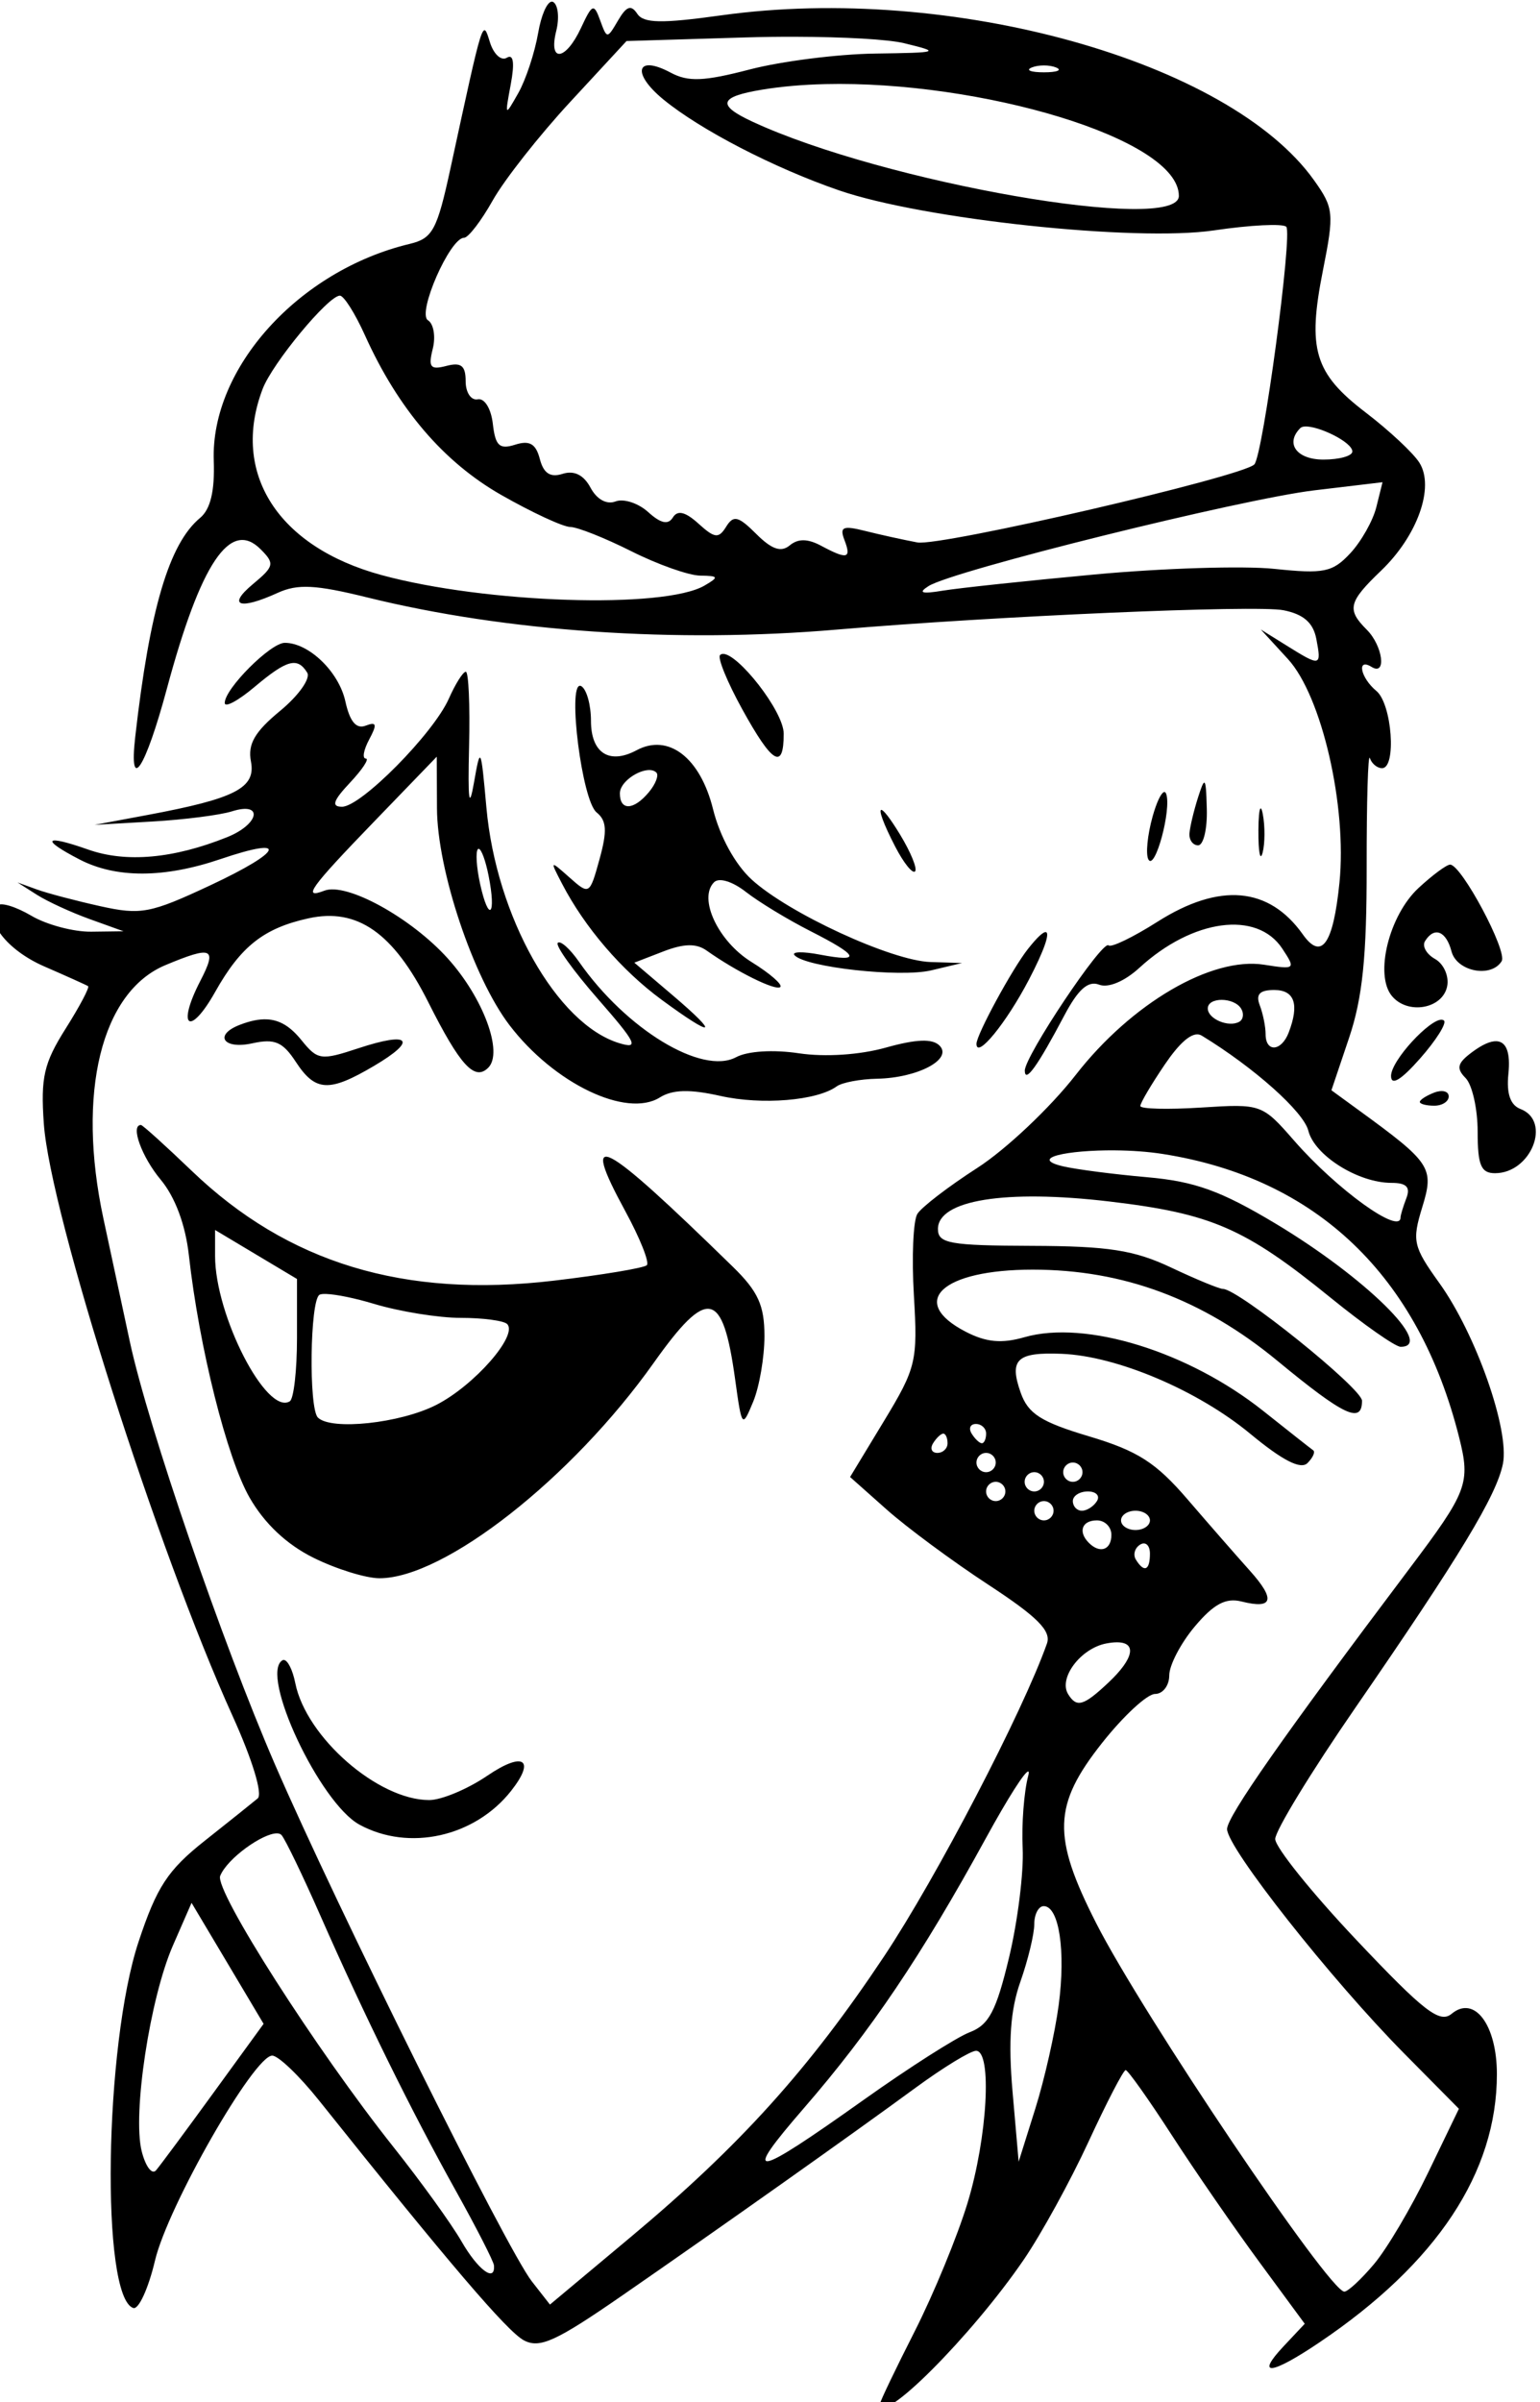 <?xml version="1.0" encoding="UTF-8" standalone="no"?>
<svg
   xmlns:dc="http://purl.org/dc/elements/1.1/"
   xmlns:cc="http://creativecommons.org/ns#"
   xmlns:rdf="http://www.w3.org/1999/02/22-rdf-syntax-ns#"
   xmlns:svg="http://www.w3.org/2000/svg"
   xmlns="http://www.w3.org/2000/svg"
   xmlns:sodipodi="http://sodipodi.sourceforge.net/DTD/sodipodi-0.dtd"
   xmlns:inkscape="http://www.inkscape.org/namespaces/inkscape"
   sodipodi:docname="Axil.svg"
   inkscape:version="1.0 (4035a4fb49, 2020-05-01)"
   id="svg612"
   version="1.1"
   viewBox="0 0 42.343 66.006"
   height="66.006mm"
   width="42.343mm">
  <title
     id="title636">Axil</title>
  <defs
     id="defs606" />
  <sodipodi:namedview
     inkscape:window-maximized="0"
     inkscape:window-y="0"
     inkscape:window-x="128"
     inkscape:window-height="1030"
     inkscape:window-width="1426"
     fit-margin-bottom="0"
     fit-margin-right="0"
     fit-margin-left="0"
     fit-margin-top="0"
     inkscape:snap-global="false"
     showgrid="false"
     inkscape:document-rotation="0"
     inkscape:current-layer="layer1"
     inkscape:document-units="mm"
     inkscape:cy="214.85601"
     inkscape:cx="213.24716"
     inkscape:zoom="1.4"
     inkscape:pageshadow="2"
     inkscape:pageopacity="0.0"
     borderopacity="1.0"
     bordercolor="#666666"
     pagecolor="#ffffff"
     id="base" />
  <g
     transform="translate(115.527,-28.845)"
     id="layer1"
     inkscape:groupmode="layer"
     inkscape:label="Lager 1">
    <path
       sodipodi:nodetypes="ssssssssssssssssssccccsssccssssssssccccscscccssssssssssscccsssscsssssscsscsssssscsssssssscccsssssssccccccscssccssssssssssssssccsssscccssssscssscccccsssssssscssssscssssssssssssssscssssssssssssssssssscccsssssssssssssscscsssssssssccsssssccsssssccsssssccsssssssccccssssscssssssssssssccsssscccssssssssccssssssccsssssscsssscsscsssssssssssccsscscsscsssssssssssscssssssssscssssssscsssssssssscccscsssssssssssscsssssssssssssssssscccssscssscssssssscsssscsssssssssssssssssssssscsssssssssssssssssssssssssssscssssssssssssssssssscssssccccscccsscccsss"
       transform="scale(0.265)"
       d="m -378.742,109.025 c -0.477,0.095 -1.056,1.418 -1.369,3.225 -0.357,2.065 -1.287,4.879 -2.066,6.254 -1.396,2.465 -1.406,2.453 -0.781,-0.904 0.419,-2.25 0.279,-3.187 -0.41,-2.762 -0.573,0.354 -1.359,-0.362 -1.746,-1.594 -0.769,-2.448 -0.657,-2.802 -4.086,13.008 -1.405,6.48 -1.856,7.316 -4.254,7.891 -11.509,2.756 -20.657,12.877 -20.318,22.479 0.111,3.143 -0.34,5.035 -1.416,5.928 -3.216,2.669 -5.223,9.434 -6.732,22.705 -0.678,5.961 1.039,3.348 3.285,-5 3.508,-13.035 6.576,-17.6 9.717,-14.459 1.49,1.49 1.427,1.776 -0.801,3.631 -2.698,2.246 -1.382,2.704 2.58,0.898 2.073,-0.945 3.934,-0.849 9.297,0.475 14.408,3.557 32.022,4.762 48.705,3.336 16.444,-1.405 43.513,-2.577 46.359,-2.008 2.082,0.416 3.083,1.294 3.406,2.984 0.545,2.852 0.437,2.875 -3.051,0.701 l -2.715,-1.691 2.816,3.066 c 3.513,3.825 6.15,15.269 5.346,23.209 -0.645,6.37 -1.858,8.082 -3.795,5.352 -3.514,-4.954 -8.645,-5.405 -15.082,-1.322 -2.534,1.607 -4.82,2.711 -5.08,2.451 -0.611,-0.611 -8.708,11.497 -8.689,12.992 0.018,1.353 1.327,-0.472 4.086,-5.697 1.447,-2.74 2.481,-3.658 3.625,-3.219 0.956,0.367 2.643,-0.342 4.188,-1.758 5.52,-5.06 12.192,-5.955 14.812,-1.988 1.415,2.142 1.363,2.188 -1.887,1.676 -5.445,-0.858 -13.765,4.008 -19.541,11.428 -2.638,3.389 -7.239,7.731 -10.223,9.65 -2.983,1.919 -5.777,4.063 -6.209,4.762 -0.432,0.699 -0.594,4.505 -0.359,8.459 0.405,6.811 0.243,7.495 -3.096,13.006 l -3.525,5.816 3.807,3.383 c 2.094,1.86 6.827,5.359 10.518,7.773 5.118,3.348 6.566,4.8 6.1,6.117 -2.498,7.065 -11.45,24.252 -16.879,32.406 -7.802,11.72 -14.985,19.674 -26.309,29.135 l -8.377,7 -1.881,-2.406 c -2.608,-3.337 -20.244,-38.812 -26.664,-53.633 -5.452,-12.587 -13.132,-34.945 -15.037,-43.775 -0.593,-2.75 -1.831,-8.515 -2.752,-12.812 -2.787,-13.008 -0.222,-23.485 6.434,-26.266 4.876,-2.037 5.401,-1.799 3.619,1.646 -2.492,4.819 -1.1,5.837 1.545,1.131 2.658,-4.73 5.048,-6.613 9.684,-7.631 5.072,-1.114 8.812,1.506 12.434,8.707 3.298,6.558 4.802,8.198 6.217,6.783 1.582,-1.582 -0.515,-7.242 -4.197,-11.326 -3.822,-4.239 -10.508,-7.913 -12.801,-7.033 -2.346,0.9 -1.508,-0.265 5.154,-7.16 l 6.5,-6.729 0.023,5.346 c 0.025,6.404 3.751,17.544 7.518,22.482 4.615,6.051 12.14,9.67 15.607,7.504 1.319,-0.824 3.107,-0.869 6.279,-0.158 4.302,0.964 10.033,0.493 12.074,-0.992 0.55,-0.4 2.434,-0.756 4.188,-0.791 4.223,-0.084 7.885,-2.027 6.475,-3.438 -0.737,-0.737 -2.407,-0.674 -5.568,0.211 -2.712,0.759 -6.315,0.995 -9.018,0.59 -2.659,-0.399 -5.325,-0.233 -6.516,0.404 -3.541,1.895 -11.422,-2.893 -16.312,-9.908 -0.935,-1.342 -1.923,-2.218 -2.193,-1.947 -0.271,0.271 1.604,2.89 4.166,5.818 3.996,4.568 4.311,5.219 2.219,4.584 -6.481,-1.966 -12.77,-13.105 -13.789,-24.426 -0.571,-6.341 -0.619,-6.439 -1.291,-2.59 -0.506,2.894 -0.644,1.857 -0.508,-3.75 0.104,-4.262 -0.049,-7.748 -0.338,-7.748 -0.289,0 -1.083,1.257 -1.764,2.795 -1.597,3.607 -9.109,11.203 -11.08,11.203 -1.137,0 -0.928,-0.629 0.83,-2.5 1.292,-1.375 2.029,-2.498 1.639,-2.498 -0.39,0 -0.232,-0.891 0.35,-1.979 0.845,-1.58 0.772,-1.867 -0.369,-1.43 -0.978,0.375 -1.642,-0.42 -2.104,-2.521 -0.674,-3.067 -3.784,-6.07 -6.285,-6.07 -1.475,0 -6.23,4.758 -6.23,6.234 0,0.519 1.384,-0.223 3.076,-1.646 3.38,-2.844 4.465,-3.14 5.48,-1.496 0.371,0.601 -0.892,2.383 -2.809,3.963 -2.641,2.177 -3.374,3.449 -3.029,5.252 0.524,2.74 -1.605,3.839 -10.719,5.541 l -5.5,1.027 6,-0.346 c 3.3,-0.191 7.013,-0.665 8.25,-1.055 3.295,-1.037 2.852,1.333 -0.5,2.678 -5.57,2.234 -10.49,2.673 -14.418,1.287 -4.561,-1.609 -4.998,-1.096 -0.881,1.033 3.778,1.954 8.766,1.939 14.609,-0.045 7.141,-2.424 6.515,-0.826 -1.064,2.721 -6.216,2.909 -7.198,3.094 -11.398,2.164 -2.528,-0.56 -5.498,-1.342 -6.598,-1.74 l -2,-0.725 2,1.273 c 1.1,0.7 3.575,1.839 5.5,2.531 l 3.5,1.26 -3.346,0.043 c -1.84,0.024 -4.638,-0.721 -6.219,-1.654 -1.58,-0.934 -3.154,-1.416 -3.496,-1.074 -1.479,1.479 0.929,4.63 4.834,6.328 2.325,1.011 4.372,1.932 4.549,2.047 0.177,0.115 -0.874,2.101 -2.334,4.414 -2.255,3.569 -2.595,5.062 -2.258,9.846 0.658,9.338 11.771,44.19 19.584,61.416 2.05,4.52 3.143,8.103 2.607,8.551 -0.507,0.424 -2.987,2.406 -5.51,4.404 -3.822,3.027 -4.964,4.773 -6.848,10.451 -3.564,10.744 -3.944,36.855 -0.551,37.986 0.556,0.185 1.569,-2.026 2.252,-4.916 1.332,-5.636 10.271,-21.256 12.164,-21.256 0.629,0 2.815,2.093 4.857,4.65 13.431,16.818 19.517,23.944 21.242,24.867 1.651,0.883 3.321,0.124 10.223,-4.648 10.38,-7.177 23.685,-16.593 30.455,-21.553 2.864,-2.098 5.676,-3.814 6.25,-3.814 1.686,0 1.185,8.982 -0.881,15.773 -1.049,3.451 -3.521,9.45 -5.492,13.33 -1.971,3.88 -3.584,7.243 -3.584,7.475 h -0.002 c 0,2.498 9.475,-6.98 14.898,-14.904 1.816,-2.654 4.846,-8.166 6.732,-12.25 1.887,-4.084 3.62,-7.424 3.852,-7.424 0.232,0 2.387,3.037 4.789,6.75 2.402,3.713 6.488,9.632 9.08,13.152 l 4.711,6.402 -2.205,2.348 c -2.954,3.144 -1.279,2.959 3.719,-0.408 12.192,-8.215 18.424,-17.627 18.424,-27.822 0,-5.112 -2.33,-8.223 -4.693,-6.262 -1.24,1.029 -2.862,-0.226 -9.895,-7.666 -4.626,-4.894 -8.412,-9.601 -8.412,-10.457 0,-0.857 3.723,-6.952 8.271,-13.547 10.889,-15.787 14.696,-22.077 15.354,-25.363 0.7,-3.501 -2.799,-13.448 -6.588,-18.727 -2.728,-3.8 -2.858,-4.371 -1.783,-7.873 1.257,-4.096 0.93,-4.594 -6.607,-10.078 l -2.816,-2.051 1.836,-5.449 c 1.39,-4.127 1.832,-8.433 1.82,-17.742 -0.008,-6.761 0.143,-11.823 0.334,-11.25 0.191,0.573 0.76,1.043 1.264,1.043 1.517,0 1.03,-6.662 -0.584,-8.002 -1.662,-1.38 -2.082,-3.476 -0.5,-2.498 1.576,0.974 1.166,-2.192 -0.5,-3.857 -2.099,-2.099 -1.91,-2.875 1.479,-6.121 3.784,-3.625 5.575,-8.668 3.98,-11.199 -0.632,-1.002 -3.136,-3.342 -5.566,-5.199 -5.334,-4.076 -6.075,-6.537 -4.443,-14.746 1.177,-5.921 1.125,-6.467 -0.918,-9.336 -8.808,-12.37 -37.715,-20.417 -61.469,-17.113 -6.259,0.871 -8.101,0.835 -8.762,-0.164 -0.632,-0.956 -1.116,-0.787 -1.982,0.691 -1.138,1.941 -1.153,1.941 -1.861,0 -0.654,-1.794 -0.818,-1.729 -1.994,0.793 -1.588,3.405 -3.398,3.625 -2.566,0.312 0.337,-1.341 0.201,-2.693 -0.303,-3.004 -0.063,-0.039 -0.129,-0.051 -0.197,-0.037 z m 25.334,3.637 c 5.058,0.014 9.621,0.266 11.271,0.668 3.823,0.931 3.689,0.978 -3.039,1.074 -3.872,0.055 -9.712,0.796 -12.979,1.646 -4.766,1.241 -6.387,1.307 -8.209,0.332 -3.558,-1.904 -4.1,0.033 -0.773,2.768 3.837,3.155 11.493,7.117 18.25,9.441 8.716,2.999 30.775,5.351 38.891,4.148 3.772,-0.559 7.149,-0.727 7.502,-0.375 0.679,0.678 -2.425,23.755 -3.314,24.645 -1.285,1.285 -32.606,8.531 -34.961,8.088 -1.448,-0.272 -3.884,-0.809 -5.414,-1.193 -2.322,-0.583 -2.677,-0.426 -2.148,0.951 0.741,1.93 0.289,2.037 -2.434,0.58 -1.381,-0.739 -2.384,-0.749 -3.246,-0.033 -0.9,0.747 -1.866,0.417 -3.469,-1.182 -1.867,-1.862 -2.366,-1.983 -3.127,-0.756 -0.778,1.254 -1.184,1.211 -2.869,-0.314 -1.365,-1.236 -2.174,-1.431 -2.66,-0.645 -0.489,0.792 -1.257,0.625 -2.562,-0.557 -1.025,-0.928 -2.548,-1.425 -3.385,-1.104 -0.922,0.354 -1.946,-0.207 -2.598,-1.426 -0.708,-1.323 -1.698,-1.815 -2.893,-1.436 -1.283,0.407 -1.976,-0.044 -2.367,-1.541 -0.413,-1.581 -1.062,-1.956 -2.555,-1.482 -1.635,0.519 -2.058,0.125 -2.32,-2.16 -0.181,-1.581 -0.863,-2.686 -1.57,-2.545 -0.687,0.138 -1.25,-0.703 -1.25,-1.867 0,-1.622 -0.465,-1.996 -1.994,-1.596 -1.668,0.436 -1.902,0.146 -1.42,-1.773 0.317,-1.263 0.092,-2.596 -0.498,-2.961 -1.155,-0.714 2.28,-8.553 3.748,-8.553 0.438,0 1.778,-1.746 2.977,-3.879 1.199,-2.133 4.812,-6.723 8.029,-10.199 l 5.85,-6.322 12.404,-0.375 c 1.706,-0.052 3.447,-0.073 5.133,-0.068 z m 25.771,2.973 c 0.453,0 0.906,0.068 1.25,0.207 0.688,0.277 0.125,0.506 -1.25,0.506 -1.375,0 -1.937,-0.228 -1.25,-0.506 0.344,-0.139 0.797,-0.207 1.25,-0.207 z m -22.732,1.936 c 16.044,-0.387 36.732,5.627 36.732,11.59 0,3.965 -30.605,-1.36 -44.25,-7.699 -3.717,-1.727 -3.46,-2.577 1,-3.314 2.029,-0.335 4.226,-0.521 6.518,-0.576 z m -50.316,21.934 c 0.409,0 1.578,1.847 2.596,4.104 3.442,7.634 8.159,13.155 14.162,16.574 3.185,1.814 6.401,3.303 7.146,3.311 0.745,0.007 3.594,1.139 6.332,2.514 2.738,1.375 5.952,2.513 7.145,2.529 1.922,0.027 1.975,0.144 0.457,1.029 -4.208,2.453 -22.721,1.852 -33.527,-1.088 -10.756,-2.927 -15.643,-10.576 -12.328,-19.295 1.017,-2.675 6.818,-9.678 8.018,-9.678 z m 100.102,13.572 c 1.401,-0.101 4.947,1.616 4.947,2.59 0,0.462 -1.35,0.838 -3,0.838 -2.773,0 -3.999,-1.667 -2.4,-3.266 0.096,-0.096 0.253,-0.148 0.453,-0.162 z m 8.078,5.775 -0.641,2.576 c -0.351,1.417 -1.57,3.576 -2.709,4.797 -1.836,1.967 -2.734,2.15 -7.887,1.611 -3.197,-0.334 -11.569,-0.073 -18.604,0.58 -7.035,0.653 -14.141,1.41 -15.791,1.682 -2.195,0.362 -2.59,0.234 -1.469,-0.477 2.531,-1.605 32.423,-9.018 40.023,-9.926 z m -68.477,17.805 c -0.101,0.011 -0.188,0.05 -0.258,0.119 -0.283,0.283 0.75,2.806 2.295,5.607 3.133,5.679 4.309,6.374 4.309,2.545 0,-2.331 -4.826,-8.434 -6.346,-8.271 z m -14.779,3.305 c -1.306,-0.114 0.185,11.898 1.711,13.129 1.046,0.843 1.113,1.92 0.307,4.84 -1.024,3.709 -1.061,3.733 -3.109,1.916 -2.055,-1.823 -2.063,-1.819 -0.773,0.658 2.35,4.515 6.162,8.954 10.307,12.002 5.469,4.022 6.135,3.778 1.184,-0.434 l -4,-3.402 3,-1.16 c 2.138,-0.827 3.431,-0.855 4.5,-0.096 3.076,2.184 7.202,4.224 7.646,3.779 0.253,-0.253 -1.094,-1.42 -2.99,-2.592 -3.462,-2.14 -5.555,-6.597 -3.883,-8.27 0.512,-0.512 1.902,-0.09 3.305,1.006 1.332,1.04 4.334,2.864 6.672,4.051 5.09,2.584 5.375,3.28 1,2.447 -1.787,-0.34 -2.97,-0.31 -2.627,0.066 1.142,1.252 10.959,2.336 14.191,1.566 l 3.186,-0.76 -3.271,-0.102 c -4.036,-0.126 -14.741,-5.062 -18.562,-8.559 -1.706,-1.56 -3.298,-4.462 -4,-7.291 -1.327,-5.345 -4.62,-7.883 -7.932,-6.111 -2.833,1.516 -4.734,0.291 -4.734,-3.051 0,-1.635 -0.446,-3.247 -0.99,-3.584 -0.048,-0.03 -0.093,-0.047 -0.135,-0.051 z m 6.938,8.752 c 0.397,-0.049 0.746,0.018 0.973,0.244 0.275,0.275 -0.07,1.185 -0.766,2.023 -1.579,1.903 -3.02,1.965 -3.02,0.131 0,-1.066 1.62,-2.253 2.812,-2.398 z m 57.822,1.293 c -0.127,-3.5e-4 -0.322,0.522 -0.635,1.498 -0.44,1.375 -0.846,3.062 -0.9,3.75 -0.055,0.688 0.35,1.25 0.9,1.25 0.55,0 0.955,-1.688 0.9,-3.75 -0.05,-1.883 -0.102,-2.748 -0.266,-2.748 z m -4.195,0.982 c -0.301,0.118 -0.757,1.072 -1.162,2.516 -0.54,1.925 -0.737,3.938 -0.436,4.471 0.683,1.208 2.42,-5.226 1.84,-6.812 -0.058,-0.159 -0.142,-0.213 -0.242,-0.174 z m 10.078,1.695 c -0.019,-0.014 -0.039,-0.012 -0.057,0.006 -0.119,0.119 -0.202,0.939 -0.209,2.314 h 0.002 c -0.011,2.2 0.185,3.218 0.436,2.262 0.249,-0.956 0.257,-2.756 0.018,-4 -0.067,-0.35 -0.131,-0.539 -0.189,-0.582 z m -39.391,0.146 c -0.278,0.006 0.175,1.358 1.447,3.818 0.866,1.674 1.789,2.827 2.053,2.562 0.264,-0.264 -0.441,-1.994 -1.568,-3.844 -1.057,-1.734 -1.716,-2.542 -1.932,-2.537 z m -41.748,4.041 c 0.27,0.089 0.689,1.222 0.996,2.76 0.834,4.168 0.026,4.976 -0.875,0.875 -0.38,-1.729 -0.481,-3.353 -0.227,-3.607 0.032,-0.032 0.067,-0.04 0.105,-0.027 z m 100.766,1.633 c -0.366,0 -1.841,1.093 -3.279,2.426 -3.065,2.842 -4.584,9.003 -2.762,11.199 1.647,1.985 5.288,1.332 5.738,-1.027 0.2,-1.047 -0.367,-2.311 -1.26,-2.811 -0.893,-0.5 -1.362,-1.331 -1.043,-1.848 0.955,-1.546 2.193,-1.068 2.75,1.061 0.546,2.088 4.11,2.784 5.203,1.016 0.631,-1.021 -4.171,-10.016 -5.348,-10.016 z m -41.943,7.002 c -0.257,-0.052 -0.879,0.503 -1.863,1.748 -1.64,2.076 -5.338,8.888 -5.338,9.834 0,1.625 3.084,-2.145 5.438,-6.646 1.609,-3.077 2.193,-4.849 1.764,-4.936 z m 23.691,6 c 2.119,0 2.624,1.488 1.5,4.418 -0.755,1.966 -2.393,2.077 -2.393,0.162 0,-0.78 -0.274,-2.13 -0.607,-3 -0.435,-1.134 -0.01,-1.58 1.5,-1.58 z m -5.441,1.023 c 0.771,0.003 1.635,0.305 2.006,0.906 0.317,0.512 0.23,1.126 -0.191,1.365 -1.096,0.621 -3.266,-0.295 -3.266,-1.379 0,-0.599 0.68,-0.896 1.451,-0.893 z m -99.088,2.02 c -0.815,-0.036 -1.722,0.156 -2.781,0.562 -2.746,1.054 -1.734,2.586 1.271,1.926 2.331,-0.512 3.16,-0.161 4.523,1.92 2.032,3.101 3.447,3.175 8.109,0.424 4.563,-2.692 3.762,-3.608 -1.607,-1.836 -3.896,1.286 -4.235,1.238 -5.916,-0.838 -1.136,-1.403 -2.241,-2.098 -3.6,-2.158 z m 121.945,0.039 c -1.21,-0.154 -5.311,4.237 -5.293,5.842 0.011,1.037 1.042,0.413 3.016,-1.826 1.649,-1.871 2.765,-3.637 2.48,-3.922 -0.053,-0.053 -0.123,-0.084 -0.203,-0.094 z m -25.275,1.527 c 0.119,0.016 0.23,0.056 0.334,0.119 5.43,3.308 10.571,7.889 11.066,9.863 0.645,2.571 5.168,5.408 8.623,5.408 1.557,0 1.989,0.439 1.551,1.58 -0.334,0.87 -0.607,1.77 -0.607,2 0,1.87 -6.618,-2.895 -11.021,-7.936 -3.341,-3.824 -3.418,-3.851 -9.674,-3.453 -3.468,0.221 -6.305,0.149 -6.305,-0.162 0,-0.311 1.148,-2.256 2.551,-4.32 1.47,-2.164 2.651,-3.212 3.482,-3.1 z m 30.92,0.703 c -0.619,-0.028 -1.454,0.338 -2.494,1.105 -1.571,1.159 -1.711,1.697 -0.709,2.713 0.688,0.697 1.25,3.203 1.25,5.568 0,3.474 0.346,4.299 1.801,4.299 3.751,0 5.895,-5.411 2.639,-6.66 -1.05,-0.403 -1.46,-1.594 -1.25,-3.635 0.226,-2.203 -0.205,-3.344 -1.236,-3.391 z m -5.871,5.178 c -0.179,0.02 -0.376,0.067 -0.582,0.146 -0.825,0.317 -1.5,0.753 -1.5,0.969 0,0.216 0.675,0.393 1.5,0.393 0.825,0 1.5,-0.434 1.5,-0.967 0,-0.4 -0.38,-0.6 -0.918,-0.541 z m -134.773,3.508 c -1.121,0 0.074,3.306 2.051,5.674 1.491,1.787 2.566,4.666 2.92,7.826 1.071,9.565 3.945,21.026 6.299,25.133 1.55,2.703 3.847,4.865 6.645,6.25 2.352,1.164 5.428,2.117 6.832,2.117 6.742,0.002 19.969,-10.377 28.445,-22.32 5.606,-7.899 7.174,-7.589 8.455,1.672 0.7,5.06 0.733,5.101 1.879,2.334 0.641,-1.548 1.166,-4.607 1.166,-6.799 0,-3.185 -0.658,-4.627 -3.279,-7.186 -13.749,-13.421 -15.943,-14.555 -11.158,-5.764 1.518,2.79 2.524,5.31 2.234,5.6 -0.29,0.29 -4.63,1.013 -9.645,1.605 -15.537,1.837 -27.604,-1.821 -37.582,-11.393 -2.724,-2.612 -5.092,-4.75 -5.262,-4.75 z m 101.068,2.631 c 1.642,0.014 3.373,0.127 4.934,0.371 15.954,2.492 26.54,12.603 30.766,29.385 1.198,4.757 0.872,5.616 -5.154,13.613 -13.021,17.28 -18.922,25.701 -18.922,27.008 0,1.936 10.793,15.606 18.357,23.25 l 5.697,5.756 -3.186,6.605 c -1.752,3.633 -4.278,7.903 -5.615,9.492 -1.337,1.589 -2.728,2.878 -3.092,2.863 -1.605,-0.065 -20.912,-28.719 -25.738,-38.199 -4.589,-9.013 -4.485,-12.253 0.6,-18.686 2.213,-2.799 4.688,-5.09 5.5,-5.09 0.812,0 1.477,-0.864 1.477,-1.922 0,-1.058 1.192,-3.341 2.648,-5.072 1.966,-2.336 3.217,-3.004 4.852,-2.594 3.284,0.824 3.554,-0.197 0.848,-3.213 -1.332,-1.484 -4.236,-4.805 -6.451,-7.381 -3.279,-3.812 -5.173,-5.026 -10.195,-6.525 -5.013,-1.497 -6.348,-2.348 -7.121,-4.547 -1.209,-3.439 -0.4,-4.204 4.264,-4.018 5.728,0.228 14.109,3.783 19.564,8.295 3.351,2.772 5.234,3.735 5.934,3.035 0.565,-0.564 0.83,-1.16 0.592,-1.326 -0.238,-0.166 -2.554,-1.988 -5.145,-4.051 -7.772,-6.187 -18.466,-9.495 -24.814,-7.674 -2.364,0.678 -3.972,0.529 -6.094,-0.568 -6.04,-3.123 -2.461,-6.439 6.949,-6.439 9.415,0 17.653,3.07 25.41,9.469 6.898,5.689 8.76,6.567 8.76,4.127 0,-1.281 -12.833,-11.596 -14.428,-11.596 -0.375,0 -2.795,-0.997 -5.377,-2.217 -3.826,-1.807 -6.5,-2.224 -14.445,-2.25 -8.523,-0.028 -9.75,-0.248 -9.75,-1.744 0,-3.002 6.999,-4.129 17.764,-2.859 10.622,1.253 14.076,2.754 22.992,9.992 3.44,2.793 6.703,5.078 7.25,5.078 3.642,0 -3.673,-7.202 -12.969,-12.77 -5.692,-3.409 -8.382,-4.38 -13.334,-4.814 -3.412,-0.299 -7.328,-0.805 -8.703,-1.125 -3.679,-0.856 0.45,-1.702 5.377,-1.66 z m -93.377,8.256 4.25,2.541 4.25,2.539 v 6.109 c 0,3.36 -0.336,6.319 -0.746,6.574 -2.41,1.499 -7.754,-8.888 -7.754,-15.072 z m 11.533,6.635 c 1.033,0.038 2.963,0.426 4.955,1.025 2.656,0.799 6.708,1.453 9.004,1.453 2.296,0 4.462,0.288 4.812,0.639 1.161,1.161 -3.411,6.375 -7.35,8.385 -3.746,1.911 -10.921,2.676 -12.287,1.311 -0.964,-0.964 -0.822,-12.118 0.162,-12.727 0.114,-0.07 0.359,-0.099 0.703,-0.086 z m 67.408,13.48 c 0.582,0 1.059,0.45 1.059,1 0,0.55 -0.199,1 -0.441,1 -0.243,0 -0.719,-0.45 -1.059,-1 -0.34,-0.55 -0.141,-1 0.441,-1 z m -3.383,1 c 0.242,0 0.441,0.45 0.441,1 0,0.55 -0.476,1 -1.059,1 -0.582,0 -0.781,-0.45 -0.441,-1 0.34,-0.55 0.816,-1 1.059,-1 z m 4.441,2 c 0.55,0 1,0.45 1,1 0,0.55 -0.45,1 -1,1 -0.55,0 -1,-0.45 -1,-1 0,-0.55 0.45,-1 1,-1 z m 9,1 c 0.55,0 1,0.45 1,1 0,0.55 -0.45,1 -1,1 -0.55,0 -1,-0.45 -1,-1 0,-0.55 0.45,-1 1,-1 z m -4,0.998 c 0.55,0 1,0.45 1,1 0,0.55 -0.45,1 -1,1 -0.55,0 -1,-0.45 -1,-1 0,-0.55 0.45,-1 1,-1 z m -4,1 c 0.55,0 1,0.45 1,1 0,0.55 -0.45,1 -1,1 -0.55,0 -1,-0.45 -1,-1 0,-0.55 0.45,-1 1,-1 z m 9.559,1 c 0.857,0 1.281,0.45 0.941,1 -0.34,0.55 -1.041,1 -1.559,1 -0.518,0 -0.941,-0.45 -0.941,-1 0,-0.55 0.701,-1 1.559,-1 z m -4.559,1 c 0.55,0 1,0.45 1,1 0,0.55 -0.45,1 -1,1 -0.55,0 -1,-0.45 -1,-1 0,-0.55 0.45,-1 1,-1 z m 9.5,1 c 0.825,0 1.5,0.45 1.5,1 0,0.55 -0.675,1 -1.5,1 -0.825,0 -1.5,-0.45 -1.5,-1 0,-0.55 0.675,-1 1.5,-1 z m -4,1 c 0.825,0 1.5,0.675 1.5,1.5 0,1.562 -1.183,1.985 -2.334,0.834 -1.151,-1.151 -0.728,-2.334 0.834,-2.334 z m 4.879,2.391 c 0.364,0.012 0.621,0.408 0.621,1.051 0,1.757 -0.6,2.016 -1.457,0.629 -0.316,-0.512 -0.118,-1.213 0.441,-1.559 0.14,-0.086 0.273,-0.125 0.395,-0.121 z m -2.854,10.252 c 2.123,-0.03 1.859,1.648 -0.84,4.184 -2.579,2.423 -3.288,2.626 -4.172,1.195 -1.028,-1.663 1.295,-4.751 3.957,-5.26 0.401,-0.077 0.751,-0.115 1.055,-0.119 z m -86.375,1.832 c -0.058,-0.007 -0.115,0.004 -0.168,0.037 -2.378,1.47 3.882,14.798 8.004,17.041 5.136,2.796 11.966,1.273 15.732,-3.506 2.575,-3.268 1.269,-4.11 -2.451,-1.582 -2.053,1.395 -4.774,2.537 -6.049,2.537 -5.309,0 -12.77,-6.513 -13.893,-12.125 -0.274,-1.369 -0.771,-2.353 -1.176,-2.402 z m 77.217,11.564 c 0.078,0.004 0.082,0.152 0,0.461 -0.436,1.65 -0.693,5.025 -0.572,7.5 0.121,2.475 -0.514,7.572 -1.412,11.324 -1.329,5.551 -2.09,6.995 -4.082,7.752 -1.346,0.512 -6.293,3.665 -10.994,7.006 -11.623,8.261 -12.763,8.42 -6.213,0.867 6.949,-8.012 12.191,-15.784 18.879,-27.986 2.318,-4.229 4.057,-6.94 4.395,-6.924 z m -77.938,6.416 c 0.209,0.004 0.372,0.062 0.475,0.184 0.401,0.474 2.216,4.236 4.031,8.361 4.532,10.299 9.402,20.186 14.037,28.5 2.146,3.85 3.931,7.338 3.965,7.75 0.153,1.822 -1.664,0.477 -3.375,-2.5 -1.028,-1.787 -4.193,-6.175 -7.035,-9.75 -8.045,-10.12 -18.606,-26.636 -17.994,-28.141 0.74,-1.82 4.433,-4.432 5.896,-4.404 z m -8.867,7.203 3.738,6.273 3.736,6.275 -5.197,7.146 c -2.859,3.931 -5.542,7.551 -5.963,8.043 -0.421,0.492 -1.091,-0.4 -1.488,-1.98 -0.97,-3.865 0.855,-15.875 3.242,-21.336 z m 88.418,0.342 c 1.593,0 2.297,4.657 1.551,10.27 -0.383,2.878 -1.473,7.705 -2.424,10.73 l -1.729,5.5 -0.635,-7.281 c -0.452,-5.197 -0.219,-8.453 0.812,-11.375 0.794,-2.252 1.443,-4.938 1.443,-5.969 0,-1.031 0.441,-1.875 0.98,-1.875 z"
       style="fill:#000000;stroke-width:1"
       id="path554" />
  </g>
</svg>

